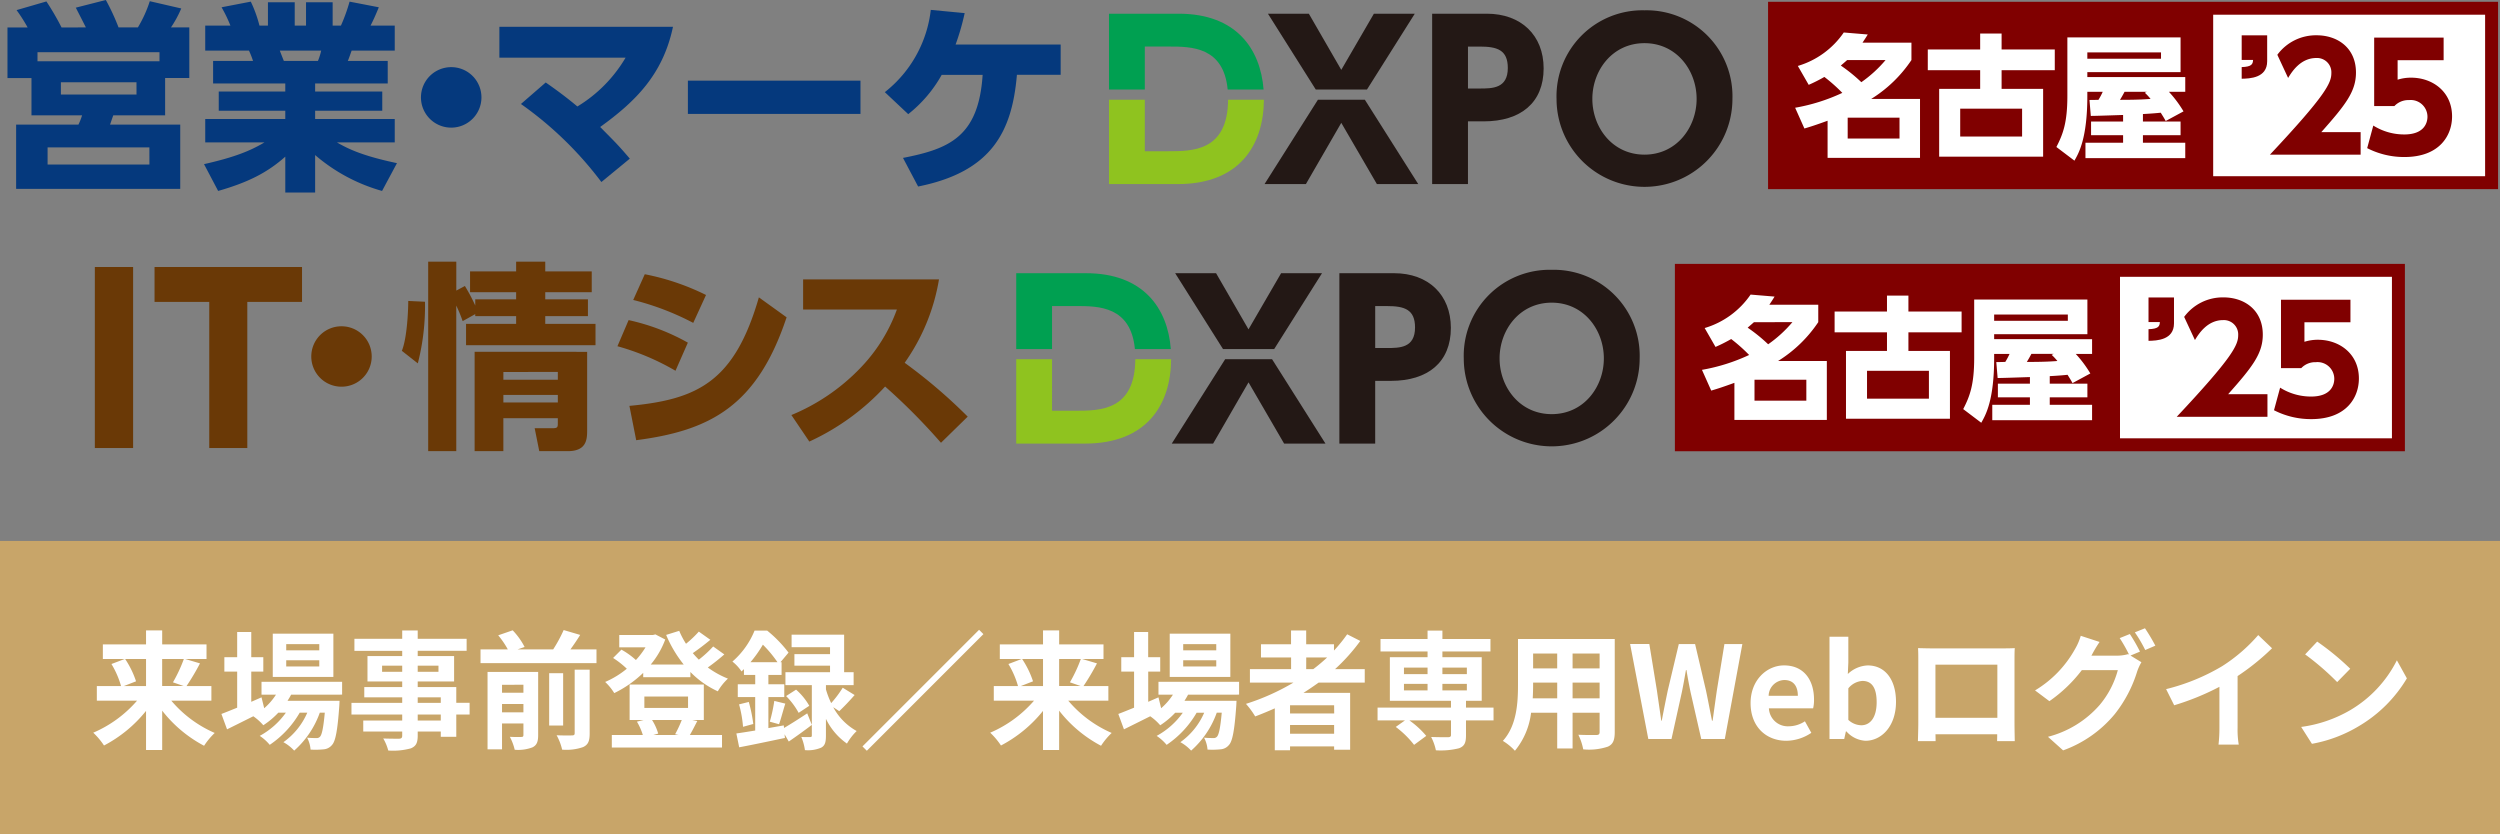 <svg xmlns="http://www.w3.org/2000/svg" width="429.23" height="143.271" viewBox="0 0 429.23 143.271">
  <rect x="0" y="0" width="429.23" height="143.271" fill="#808080" stroke="none"/>
  <g id="dng25fox-login-head-s" transform="translate(14714 12984.876)">
    <rect id="長方形_1954" data-name="長方形 1954" width="429.23" height="50.396" transform="translate(-14714 -12892)" fill="#c8a569"/>
    <path id="パス_13043" data-name="パス 13043" d="M-189.926-13.728v4.642h-3.806l2.09-.814a15.675,15.675,0,0,0-1.87-3.828Zm6.49,0a24.776,24.776,0,0,1-1.87,4l1.848.638h-3.7v-4.642Zm4.73,7.15V-9.086h-4.268a40.581,40.581,0,0,0,2.31-3.894l-2.53-.748h3.652v-2.508h-7.612v-2.4h-2.772v2.4h-7.414v2.508h3.74l-2.266.858a15.345,15.345,0,0,1,1.65,3.784h-4.158v2.508h6.908a20.768,20.768,0,0,1-7.524,5.5,12.415,12.415,0,0,1,1.848,2.2,22.828,22.828,0,0,0,7.216-5.94v6.71h2.772V-4.862a22.245,22.245,0,0,0,7.194,6.028,12.28,12.28,0,0,1,1.826-2.2,20.4,20.4,0,0,1-7.458-5.544Zm18.524-8.646h-5.676V-16.28h5.676Zm0,2.772h-5.676v-1.056h5.676Zm2.42-5.632h-10.406v7.436h10.406Zm1.5,10.472v-2.2H-170.1v2.2h2.486a10.716,10.716,0,0,1-2.024,2.332l-.462-1.87-1.76.77v-5.192h2.068v-2.464h-2.068V-18.37h-2.42v4.334h-2.2v2.464h2.2v6.2c-1.034.418-1.958.792-2.706,1.078l.968,2.64c1.342-.66,2.926-1.452,4.51-2.244a9.062,9.062,0,0,1,1.716,1.54,13.67,13.67,0,0,0,2.574-2.156h1.3a13.271,13.271,0,0,1-4.488,3.982,7.729,7.729,0,0,1,1.716,1.54,16.787,16.787,0,0,0,5.148-5.522h1.3A12.1,12.1,0,0,1-166.342.55,7.207,7.207,0,0,1-164.494,2a15.677,15.677,0,0,0,4.4-6.512h.858c-.242,2.662-.506,3.784-.814,4.114a.753.753,0,0,1-.66.242c-.286,0-.858,0-1.562-.066a5.218,5.218,0,0,1,.594,2.046,13.828,13.828,0,0,0,2.222-.044A2.051,2.051,0,0,0-158,1.034c.594-.638.946-2.4,1.254-6.688.022-.308.044-.9.044-.9h-8.932c.22-.352.44-.7.616-1.056Zm16.94,4.444h-3.96V-4.2h3.96Zm-3.96-3.982h3.96V-6.2h-3.96Zm-6.116-4.378v-1.056h3.454v1.056Zm9.68-1.056v1.056h-3.564v-1.056Zm5.346,6.38h-2.288V-8.91h-6.622v-.968h6.248v-4.356h-6.248v-.9h8.4V-17.2h-8.4v-1.43h-2.662v1.43h-8.206v2.068h8.206v.9h-5.962v4.356h5.962v.968h-6.512v1.76h6.512V-6.2h-8.712v2h8.712v1.034h-6.688v1.892h6.688v.682c0,.4-.132.528-.55.55-.352,0-1.65,0-2.706-.044a8.065,8.065,0,0,1,.858,2.068,11.586,11.586,0,0,0,3.894-.374c.858-.374,1.166-.9,1.166-2.2v-.682h3.96v.9h2.662V-4.2h2.288Zm5.566,1.628v-1.43h3.674v1.43Zm3.674-4.73v1.364h-3.674V-9.306Zm2.53-2.2h-8.69V1.782h2.486V-2.662h3.674V-.7c0,.264-.088.352-.352.352-.286.022-1.166.022-1.98-.022a9.047,9.047,0,0,1,.836,2.222,6.9,6.9,0,0,0,3.058-.418c.748-.374.968-.99.968-2.112Zm6.27,10.494c0,.308-.11.4-.462.4-.374.022-1.518.022-2.64-.022a9.174,9.174,0,0,1,.946,2.464,8.633,8.633,0,0,0,3.608-.44c.88-.418,1.122-1.056,1.122-2.354V-11.9h-2.574Zm-1.98-10.274h-2.4V-2.31h2.4Zm1.254-4.092c.55-.77,1.144-1.628,1.672-2.486l-2.838-.836a24.664,24.664,0,0,1-1.8,3.322h-6.116l1.21-.418a12.156,12.156,0,0,0-2.046-2.86l-2.486.858a14.753,14.753,0,0,1,1.65,2.42h-4.686v2.354h19.91v-2.354ZM-97.944-3.256A20.947,20.947,0,0,1-99.088-.814l.594.132h-4.334l.836-.242a8.956,8.956,0,0,0-1.056-2.332Zm-6.424-4.026h7.5v1.958h-7.5Zm8.228,4.026h1.98V-9.35H-106.9v6.094h2.4l-1.144.286a10.526,10.526,0,0,1,1.012,2.288h-5.324V1.474h18.92V-.682h-5.522c.374-.638.814-1.5,1.276-2.4Zm3.586-12.628a19.288,19.288,0,0,1-2.464,2.266c-.352-.352-.7-.726-1.034-1.122.968-.66,2.068-1.5,3.014-2.288l-1.98-1.408a18.412,18.412,0,0,1-2.2,2.09,14.253,14.253,0,0,1-1.166-2.222l-2.244.7a21.246,21.246,0,0,0,3.014,5.082h-5.654a14.81,14.81,0,0,0,2.486-4.29l-1.694-.88-.44.11h-5.764v2.112h4.51a13.846,13.846,0,0,1-1.65,2.178,13.281,13.281,0,0,0-2.486-1.782l-1.43,1.43a15.326,15.326,0,0,1,2.354,1.848A15.328,15.328,0,0,1-111.1-9.79a9.3,9.3,0,0,1,1.562,1.914,19.341,19.341,0,0,0,4.972-3.476v.748h8.1v-.9a15.641,15.641,0,0,0,4.708,3.322,9.353,9.353,0,0,1,1.738-2.178,15.557,15.557,0,0,1-3.454-1.914A34.318,34.318,0,0,0-90.64-14.52Zm6.4,2.706a20.791,20.791,0,0,0,2.134-3.014,20.454,20.454,0,0,1,2.508,3.014Zm5.72,10.846-2.64.462V-7.194h2.728v-2.2h-2.728V-11h2.266v-2.178H-81l1.386-1.65a21.862,21.862,0,0,0-3.674-3.784h-2.156a14.059,14.059,0,0,1-3.806,5.324,7.163,7.163,0,0,1,1.562,1.694c.132-.132.286-.264.418-.4V-11h1.936v1.606H-88.33v2.2h2.992v5.742c-1.21.2-2.31.374-3.234.506l.484,2.376C-85.866,1.012-82.962.4-80.234-.176L-80.3-.814-79.574.44c1.254-.858,2.662-1.87,3.96-2.86l-.792-1.98c-1.43.946-2.882,1.87-3.982,2.508Zm9.526-2.442c.77-.726,1.76-1.76,2.64-2.772L-70.312-8.8a18.366,18.366,0,0,1-1.98,2.64,14.269,14.269,0,0,1-.9-2.354V-9.24h4.752v-2.222H-70.07v-6.446h-9.02v2.156h6.6v1.188h-6.116v1.98h6.116v1.122h-7.656V-9.24h4.532V-.616c0,.22-.066.286-.308.286-.22,0-.88.022-1.5-.022A8.933,8.933,0,0,1-76.8,1.914,5.786,5.786,0,0,0-74.03,1.5c.682-.352.836-.968.836-2.068V-3.454A11.076,11.076,0,0,0-69.586.792a9.717,9.717,0,0,1,1.672-2.156A10.143,10.143,0,0,1-71.94-5.456ZM-88.11-5.94a20.021,20.021,0,0,1,.682,3.85l1.76-.484a25.128,25.128,0,0,0-.77-3.784Zm6.864,3.41c.33-.9.682-2.31,1.078-3.542l-1.892-.462a26.976,26.976,0,0,1-.77,3.564Zm1.21-4.84A12.58,12.58,0,0,1-77.88-4.488l1.826-1.21A10.745,10.745,0,0,0-78.32-8.47ZM-46.9-18.744l-20.02,20.02.748.748L-46.156-18Zm10.978,5.016v4.642h-3.806l2.09-.814a15.676,15.676,0,0,0-1.87-3.828Zm6.49,0a24.777,24.777,0,0,1-1.87,4l1.848.638h-3.7v-4.642Zm4.73,7.15V-9.086h-4.268a40.582,40.582,0,0,0,2.31-3.894l-2.53-.748h3.652v-2.508h-7.612v-2.4h-2.772v2.4H-43.34v2.508h3.74l-2.266.858a15.345,15.345,0,0,1,1.65,3.784h-4.158v2.508h6.908a20.768,20.768,0,0,1-7.524,5.5,12.415,12.415,0,0,1,1.848,2.2,22.828,22.828,0,0,0,7.216-5.94v6.71h2.772V-4.862A22.245,22.245,0,0,0-25.96,1.166a12.28,12.28,0,0,1,1.826-2.2,20.4,20.4,0,0,1-7.458-5.544Zm18.524-8.646h-5.676V-16.28h5.676Zm0,2.772h-5.676v-1.056h5.676Zm2.42-5.632H-14.168v7.436H-3.762Zm1.5,10.472v-2.2H-16.1v2.2h2.486A10.716,10.716,0,0,1-15.642-5.28L-16.1-7.15l-1.76.77v-5.192H-15.8v-2.464h-2.068V-18.37h-2.42v4.334h-2.2v2.464h2.2v6.2c-1.034.418-1.958.792-2.706,1.078l.968,2.64c1.342-.66,2.926-1.452,4.51-2.244A9.062,9.062,0,0,1-15.8-2.354,13.67,13.67,0,0,0-13.222-4.51h1.3A13.271,13.271,0,0,1-16.412-.528,7.729,7.729,0,0,1-14.7,1.012,16.787,16.787,0,0,0-9.548-4.51h1.3A12.1,12.1,0,0,1-12.342.55,7.207,7.207,0,0,1-10.494,2a15.677,15.677,0,0,0,4.4-6.512h.858C-5.478-1.848-5.742-.726-6.05-.4a.753.753,0,0,1-.66.242c-.286,0-.858,0-1.562-.066a5.217,5.217,0,0,1,.594,2.046,13.828,13.828,0,0,0,2.222-.044A2.051,2.051,0,0,0-4,1.034c.594-.638.946-2.4,1.254-6.688.022-.308.044-.9.044-.9h-8.932c.22-.352.44-.7.616-1.056Zm11.528-6.38h3.586a30.042,30.042,0,0,1-2.376,2H9.262Zm4.8,9.614H6.49V-5.786h7.568ZM6.49-.9V-2.4h7.568V-.9ZM19.316-9.68v-2.31h-5.1a32.179,32.179,0,0,0,4.334-4.84L16.3-17.974a26.791,26.791,0,0,1-2.266,2.794v-1.078H9.262v-2.376h-2.6v2.376H1.5v2.266h5.17v2H-.4v2.31h7.48A38.98,38.98,0,0,1-1.078-6.028,14.237,14.237,0,0,1,.506-3.872c1.122-.418,2.266-.9,3.366-1.386V1.936H6.49v-.66h7.568v.572h2.75V-7.92H8.8c.9-.572,1.738-1.144,2.6-1.76Zm6.732.22H30.1v1.122H26.048Zm0-2.794H30.1v1.122H26.048Zm10.8,0v1.122h-4.2v-1.122Zm0,3.916h-4.2V-9.46h4.2ZM41.426-5.39H36.7V-6.556H39.4v-7.48H32.648v-.99H40.9V-17.16h-8.25v-1.452H30.1v1.452H22.022v2.134H30.1v.99H23.628v7.48H34.122V-5.39H21.516v2.2h4.708L24.64-2.068a16.144,16.144,0,0,1,3.146,3.08l2.09-1.54a15.118,15.118,0,0,0-2.9-2.662h7.15V-.7c0,.286-.132.374-.484.4-.374,0-1.76,0-2.926-.044a8.9,8.9,0,0,1,.814,2.288,12.94,12.94,0,0,0,3.982-.352c.924-.352,1.188-.946,1.188-2.2V-3.19h4.73ZM55-6.974V-9.68h4.642v2.706Zm-6.842,0c.044-.814.066-1.606.066-2.31v-.4H52.36v2.706Zm4.2-7.7v2.552H48.224v-2.552Zm7.282,2.552H55v-2.552h4.642Zm2.6-5.038H45.628v7.854c0,3.08-.2,7-2.6,9.636A9.663,9.663,0,0,1,45.1,2.024,12.6,12.6,0,0,0,47.872-4.51H52.36V1.628H55V-4.51h4.642v3.3c0,.4-.154.528-.572.528-.4,0-1.848.022-3.08-.044a9.891,9.891,0,0,1,.836,2.508A10.216,10.216,0,0,0,61.05,1.32c.88-.4,1.188-1.1,1.188-2.508ZM68,0h3.982l1.782-8.052c.264-1.276.484-2.53.7-3.784h.088c.2,1.254.44,2.508.7,3.784L77.088,0h4.048L84.15-16.3H81.07l-1.3,7.964c-.242,1.694-.484,3.432-.726,5.192h-.11c-.352-1.76-.682-3.52-1.034-5.192L76.032-16.3H73.238L71.346-8.338c-.352,1.694-.7,3.432-1.034,5.192h-.088c-.242-1.76-.506-3.476-.748-5.192l-1.3-7.964h-3.3ZM91.7.308a7.756,7.756,0,0,0,4.29-1.364l-1.1-1.98a5.078,5.078,0,0,1-2.772.858,3.237,3.237,0,0,1-3.41-3.08h7.59a6.08,6.08,0,0,0,.154-1.5c0-3.388-1.76-5.874-5.148-5.874-2.926,0-5.742,2.486-5.742,6.468C85.558-2.09,88.242.308,91.7.308ZM88.66-7.414a2.773,2.773,0,0,1,2.684-2.706c1.584,0,2.332,1.056,2.332,2.706ZM105.292.308c2.706,0,5.236-2.442,5.236-6.688,0-3.762-1.826-6.248-4.862-6.248a5.256,5.256,0,0,0-3.41,1.474l.088-1.98v-4.422H99.11V0h2.53l.286-1.3h.088A4.707,4.707,0,0,0,105.292.308Zm-.726-2.662a3.357,3.357,0,0,1-2.222-.924V-8.69a3.393,3.393,0,0,1,2.42-1.276c1.694,0,2.442,1.3,2.442,3.652C107.206-3.63,106.062-2.354,104.566-2.354ZM114.312-15.6c.044.616.044,1.518.044,2.134V-2.706c0,1.056-.066,2.97-.066,3.08h3.036c0-.066,0-.572-.022-1.188h10.6c0,.638-.022,1.144-.022,1.188h3.036c0-.088-.044-2.2-.044-3.058v-10.78c0-.66,0-1.474.044-2.134-.792.044-1.628.044-2.178.044h-12.1C116.05-15.554,115.214-15.576,114.312-15.6ZM117.3-12.76H127.93v9.13H117.3Zm33.374-5.258-1.738.7a25.512,25.512,0,0,1,1.606,2.838l-.154-.088a6.93,6.93,0,0,1-1.914.264h-4.4c.022-.044.044-.066.066-.11a22.824,22.824,0,0,1,1.342-2.244l-3.234-1.056a9.955,9.955,0,0,1-.99,2.288A19.026,19.026,0,0,1,134.4-8.338l2.464,1.848a24.719,24.719,0,0,0,5.566-5.324h6.182a15.563,15.563,0,0,1-3.124,5.984A17.6,17.6,0,0,1,136.62-.374l2.6,2.332a20.49,20.49,0,0,0,8.866-6.226,22.336,22.336,0,0,0,3.85-7.326,8.809,8.809,0,0,1,.726-1.584l-1.87-1.144L152.416-15A27.967,27.967,0,0,0,150.678-18.018Zm2.6-.99-1.738.7a23.326,23.326,0,0,1,1.782,3.036l1.738-.748A31.416,31.416,0,0,0,153.274-19.008Zm3.63,10.45,1.386,2.772a44.083,44.083,0,0,0,7.766-3.168v7.04A24.638,24.638,0,0,1,165.9.968h3.476a15.126,15.126,0,0,1-.2-2.882V-10.8a40.353,40.353,0,0,0,5.918-4.774l-2.376-2.266a28.2,28.2,0,0,1-6.2,5.346A35.376,35.376,0,0,1,156.9-8.558Zm25.938-8.162-2.068,2.2a45.743,45.743,0,0,1,5.5,4.752l2.244-2.288A44.434,44.434,0,0,0,182.842-16.72Zm-2.75,14.652,1.848,2.9a23.825,23.825,0,0,0,8.162-3.1,23.394,23.394,0,0,0,8.14-8.14l-1.716-3.1a20.715,20.715,0,0,1-8.008,8.558A22.675,22.675,0,0,1,180.092-2.068Z" transform="translate(-14499 -12858)" fill="#fff"/>
    <g id="グループ_15896" data-name="グループ 15896" transform="translate(-14713 -12984.876)">
      <g id="logo-sales-dxpo-fukuoka" transform="translate(0.281 0)">
        <g id="グループ_15888" data-name="グループ 15888" transform="translate(189.125 1.77)">
          <path id="パス_12109" data-name="パス 12109" d="M729.208,71.608h4.149c3.816,0,9.386.033,10.079,7.385H749.6c-.541-7.043-4.75-13.024-14.565-13.024H723.059V78.993h6.149Z" transform="translate(-723.059 -65.386)" fill="#00a051"/>
          <path id="パス_12110" data-name="パス 12110" d="M733.174,101.517h-3.966V92.671h-6.149v14.486h11.789c10.633,0,14.757-6.686,14.807-14.486h-6.15C743.441,101.513,737.445,101.517,733.174,101.517Z" transform="translate(-723.059 -77.32)" fill="#8fc31f"/>
          <path id="パス_12111" data-name="パス 12111" d="M780.508,92.671l-9.167,14.486h7.1l6.077-10.516,6.113,10.516h7.1l-9.167-14.486Z" transform="translate(-744.637 -77.32)" fill="#231815"/>
          <path id="パス_12112" data-name="パス 12112" d="M797.609,65.969h-7.022l-5.6,9.642-5.567-9.642h-7.023l8.216,13.025h8.784Z" transform="translate(-745.108 -65.386)" fill="#231815"/>
          <path id="パス_12113" data-name="パス 12113" d="M832.761,65.969h-9.388V95.223h6.15V84.453h2.692c6.368,0,10.3-3.2,10.3-9.1C842.513,69.68,838.656,65.969,832.761,65.969Zm-1.237,12.844h-2v-7.2h2c2.984,0,4.84.546,4.84,3.676C836.364,78.813,833.707,78.813,831.524,78.813Z" transform="translate(-767.891 -65.386)" fill="#231815"/>
          <path id="パス_12114" data-name="パス 12114" d="M877.087,64.915a14.754,14.754,0,0,0-15.1,15.21,15.1,15.1,0,1,0,30.2,0A14.755,14.755,0,0,0,877.087,64.915Zm0,24.78c-5.531,0-8.951-4.694-8.951-9.57s3.42-9.569,8.951-9.569,8.951,4.694,8.951,9.569S882.617,89.695,877.087,89.695Z" transform="translate(-785.148 -64.915)" fill="#231815"/>
        </g>
        <g id="グループ_15883" data-name="グループ 15883" transform="translate(0 0)">
          <path id="パス_12156" data-name="パス 12156" d="M390.7,180.526c-.277-.554-1.142-2.25-1.731-3.393l5.158-1.316a38.024,38.024,0,0,1,2.181,4.708h3.322a21.3,21.3,0,0,0,2.043-4.5l5.4,1.246a18.99,18.99,0,0,1-1.765,3.254h3.15v8.689h-4.153v6.4h-8.9c-.347.969-.416,1.212-.554,1.592H406.9v11.043H378.725V197.212h10.7a11.355,11.355,0,0,0,.623-1.592h-8.689v-6.4h-4.12v-8.689H380.7a27.858,27.858,0,0,0-1.9-2.977l5.123-1.488a45.114,45.114,0,0,1,2.6,4.466Zm-8.308,5.816h20.945v-1.559H382.394Zm19.213,14.782H384.125v2.943h17.483Zm-2.216-11.182H386.41v2.112h12.982Z" transform="translate(-377.236 -175.818)" fill="#05397d"/>
          <path id="パス_12157" data-name="パス 12157" d="M468.823,208.826a30.091,30.091,0,0,1-11.492-6.162V209.1h-5.124V202.94c-3.116,2.769-6.439,4.431-11.528,5.885l-2.423-4.6c4.881-1.108,7.719-2.146,10.385-3.739H438.463v-4.016h13.743v-1.419H440.782v-3.289h11.424v-1.385H439.813V186.5h6.854a15.2,15.2,0,0,0-.693-1.765h-7.512v-4.292h4.327a23.865,23.865,0,0,0-1.523-3.151l5.02-.969a22.143,22.143,0,0,1,1.489,4.12h1.454v-4.016h4.6v4.016h1.939v-4.016h4.57v4.016h1.42a29.757,29.757,0,0,0,1.488-4.12l5.019.969c-.381.935-.866,2.077-1.419,3.151H471v4.292H463.6c-.207.554-.45,1.315-.658,1.765h6.854v3.877H457.331v1.385h11.527v3.289H457.331v1.419H471v4.016h-9.935c1.8,1.039,4.223,2.285,10.316,3.566ZM457.815,186.5a10.35,10.35,0,0,0,.554-1.765h-7.1c.1.277.658,1.7.692,1.765Z" transform="translate(-404.507 -176.042)" fill="#05397d"/>
          <path id="パス_12158" data-name="パス 12158" d="M515.984,201.854a5.193,5.193,0,1,1-5.193-5.193A5.185,5.185,0,0,1,515.984,201.854Z" transform="translate(-434.604 -185.133)" fill="#05397d"/>
          <path id="パス_12159" data-name="パス 12159" d="M537.9,193.7c1.142.8,3.115,2.181,5.435,4.12a24.043,24.043,0,0,0,8.274-8.378H529.941v-5.3h29.807c-1.731,8.239-6.508,12.877-12.5,17.2,2.735,2.77,3.047,3.046,5.089,5.435l-4.881,4.016a61.7,61.7,0,0,0-13.813-13.4Z" transform="translate(-445.483 -179.539)" fill="#05397d"/>
          <path id="パス_12160" data-name="パス 12160" d="M618.092,200.855v5.712H588.459v-5.712Z" transform="translate(-471.636 -187.008)" fill="#05397d"/>
          <path id="パス_12161" data-name="パス 12161" d="M652.719,204.3c8-1.557,12.982-3.669,13.674-14.262h-7.028a22.6,22.6,0,0,1-5.747,6.75L649.6,193.01a20.985,20.985,0,0,0,7.892-14.124l5.816.554a40.944,40.944,0,0,1-1.558,5.4H679.79v5.193h-7.512c-.831,9.762-4.328,16.651-16.963,19.179Z" transform="translate(-498.963 -177.189)" fill="#05397d"/>
        </g>
        <g id="コンポーネント_93_4" data-name="コンポーネント 93 – 4" transform="translate(302.281 0.307)">
          <path id="パス_14599" data-name="パス 14599" d="M0,0H122.6V29.948H0Z" transform="translate(1.664 1.199)" fill="#fff"/>
          <g id="グループ_12961" data-name="グループ 12961" transform="translate(79.343 -3.748)">
            <path id="パス_15468" data-name="パス 15468" d="M8.975-3.875c4.125-4.65,5.95-6.95,5.95-10.225,0-4.25-3.175-6.4-6.75-6.4a8.223,8.223,0,0,0-6.75,3.35l1.85,3.975C3.9-14.2,5.375-16.6,8.125-16.6A2.462,2.462,0,0,1,10.7-14c0,1.675-.95,3.775-10.55,14H15.725V-3.875Zm21-16.225H18.05V-8.35h3.475a3.3,3.3,0,0,1,2.5-1.025A2.878,2.878,0,0,1,27.2-6.525c0,1.1-.6,3.05-3.975,3.05A9.956,9.956,0,0,1,17.9-5L16.85-1.125A13.874,13.874,0,0,0,23.25.4c6.025,0,8.175-3.7,8.175-6.975,0-4.225-3.325-6.65-7.05-6.65a7.634,7.634,0,0,0-2.3.35v-3.35h7.9Z" transform="translate(6.671 30)" fill="maroon"/>
            <path id="パス_15467" data-name="パス 15467" d="M.975-21.6v4.225h1.95C2.9-16.625,2.65-16.2.975-16.15v2c1.4-.025,4.375-.125,4.375-3V-21.6Z" transform="translate(1 31.109)" fill="maroon"/>
          </g>
          <path id="中マド_2" data-name="中マド 2" d="M125.337,32.167H0V0H125.337V32.167ZM76.423,2.218v27.73h46.689V2.218Z" fill="maroon"/>
          <path id="パス_15466" data-name="パス 15466" d="M2.6-10.856A26.813,26.813,0,0,0,5.29-12.213,28.263,28.263,0,0,1,8.372-9.476a32.025,32.025,0,0,1-8.1,2.553L1.863-3.358c1.15-.345,1.886-.575,3.979-1.334V1.679h15.87V-8.441H13.34a22.743,22.743,0,0,0,6.9-6.67V-18.1h-8.4c.368-.552.552-.828.9-1.4l-4.117-.345A14.576,14.576,0,0,1,.736-14.1Zm13.2-4.255a21.562,21.562,0,0,1-4.163,3.8,27.455,27.455,0,0,0-3.519-2.852c.391-.345.644-.552,1.081-.943ZM18.193-1.633h-8.9V-5.221h8.9Zm4.853-15.3v3.565h8.993v3.2H25V1.472H42.849V-10.166h-7.13v-3.2H44.85v-3.565H35.719v-2.737h-3.68v2.737ZM39.238-6.762v4.784H28.612V-6.762Zm27.715.46A19.94,19.94,0,0,0,64.446-9.66h2.806v-2.53H50.439v-.851H66.447V-19H47.012V-8.97c0,4.623-.759,6.6-1.886,8.786l3.1,2.346C48.99.828,50.439-1.7,50.439-8.97v-.69h2.645a11.312,11.312,0,0,1-.736,1.38c-.414,0-.529.023-1.541.023l.23,2.737c.874,0,4.761-.138,5.543-.161v1.127h-5.5v2.346h5.5V-.92H50.117V1.725H67.252V-.92H59.984V-2.208h6.463V-4.554H59.984V-5.842c1.725-.092,2.622-.184,3.059-.23.483.782.552.874.851,1.426ZM60.306-9.5a9.011,9.011,0,0,1,.989,1.058c-1.886.161-4.232.161-5.244.161.368-.621.414-.69.782-1.38h3.818Zm2.783-5.842H50.439v-1.081h12.65Z" transform="translate(4.377 25.115)" fill="#fff"/>
        </g>
      </g>
      <g id="logo-ec-dxpo-fukuoka" transform="translate(15.283 44.924)">
        <g id="グループ_15889" data-name="グループ 15889" transform="translate(158.195 1.4)">
          <path id="パス_12109-2" data-name="パス 12109" d="M729.208,71.608h4.149c3.816,0,9.386.033,10.079,7.385H749.6c-.541-7.043-4.75-13.024-14.565-13.024H723.059V78.993h6.149Z" transform="translate(-723.059 -65.386)" fill="#00a051"/>
          <path id="パス_12110-2" data-name="パス 12110" d="M733.174,101.517h-3.966V92.671h-6.149v14.486h11.789c10.633,0,14.757-6.686,14.807-14.486h-6.15C743.441,101.513,737.445,101.517,733.174,101.517Z" transform="translate(-723.059 -77.32)" fill="#8fc31f"/>
          <path id="パス_12111-2" data-name="パス 12111" d="M780.508,92.671l-9.167,14.486h7.1l6.077-10.516,6.113,10.516h7.1l-9.167-14.486Z" transform="translate(-744.637 -77.32)" fill="#231815"/>
          <path id="パス_12112-2" data-name="パス 12112" d="M797.609,65.969h-7.022l-5.6,9.642-5.567-9.642h-7.023l8.216,13.025h8.784Z" transform="translate(-745.108 -65.386)" fill="#231815"/>
          <path id="パス_12113-2" data-name="パス 12113" d="M832.761,65.969h-9.388V95.223h6.15V84.453h2.692c6.368,0,10.3-3.2,10.3-9.1C842.513,69.68,838.656,65.969,832.761,65.969Zm-1.237,12.844h-2v-7.2h2c2.984,0,4.84.546,4.84,3.676C836.364,78.813,833.707,78.813,831.524,78.813Z" transform="translate(-767.891 -65.386)" fill="#231815"/>
          <path id="パス_12114-2" data-name="パス 12114" d="M877.087,64.915a14.754,14.754,0,0,0-15.1,15.21,15.1,15.1,0,1,0,30.2,0A14.755,14.755,0,0,0,877.087,64.915Zm0,24.78c-5.531,0-8.951-4.694-8.951-9.57s3.42-9.569,8.951-9.569,8.951,4.694,8.951,9.569S882.617,89.695,877.087,89.695Z" transform="translate(-785.148 -64.915)" fill="#231815"/>
        </g>
        <g id="グループ_15975" data-name="グループ 15975" transform="translate(0 0)">
          <g id="グループ_15738" data-name="グループ 15738" style="isolation: isolate">
            <path id="パス_14606" data-name="パス 14606" d="M150.177-62.771V-31.69h-6.572V-62.771Z" transform="translate(-143.605 63.689)" fill="#6a3906"/>
            <path id="パス_14607" data-name="パス 14607" d="M172.515-31.69h-6.533V-56.778h-9.394v-5.993h25.321v5.993h-9.394Z" transform="translate(-146.337 63.689)" fill="#6a3906"/>
            <path id="パス_14608" data-name="パス 14608" d="M196.3-46.488a5.18,5.18,0,0,1-5.187,5.186,5.18,5.18,0,0,1-5.187-5.186,5.18,5.18,0,0,1,5.187-5.187A5.18,5.18,0,0,1,196.3-46.488Z" transform="translate(-148.764 62.771)" fill="#6a3906"/>
            <path id="パス_14609" data-name="パス 14609" d="M202.876-48.463c.857-2.055,1.1-6.611,1.1-8.563l2.876.137a39.594,39.594,0,0,1-1.233,10.583Zm10.446-5.1a27.879,27.879,0,0,0-1.1-2.672v25H207.4V-63.772h4.828v4.966l1.473-.789a30.9,30.9,0,0,1,1.78,3.356V-57.3H222.5v-1.233h-7.911v-3.562H222.5v-1.678h5v1.678h7.98v3.562H227.5V-57.3h7.329v2.877H227.5v1.336h8.63v3.664H213.9v-3.664h8.6v-1.336h-7.022v-.343Zm21.371,5.274V-34.8c0,1.542-.1,3.563-3.322,3.563h-4.9l-.788-3.939H228.8c.822,0,.856-.205.856-.856v-.857h-9.35v5.651h-4.932V-48.293Zm-14.384,3.459V-43.5h9.35v-1.336Zm0,3.939v1.3h9.35v-1.3Z" transform="translate(-150.167 63.772)" fill="#6a3906"/>
            <path id="パス_14610" data-name="パス 14610" d="M253.2-44.844a41.917,41.917,0,0,0-9.966-4.212l1.918-4.486a36.778,36.778,0,0,1,10.171,3.87Zm-7.911,6.028c11.713-1.1,18.049-4.144,22.228-18.631l4.76,3.425c-5.068,15.241-13.117,19.453-25.822,21.1Zm10.959-14.248A46.132,46.132,0,0,0,245.941-57l1.986-4.417a41.42,41.42,0,0,1,10.514,3.562Z" transform="translate(-153.507 63.577)" fill="#6a3906"/>
            <path id="パス_14611" data-name="パス 14611" d="M301.135-60.449a34.6,34.6,0,0,1-5.891,14.315,90.1,90.1,0,0,1,10.822,9.247L301.477-32.4a105.469,105.469,0,0,0-9.59-9.658,40.8,40.8,0,0,1-13.014,9.451l-3.082-4.555a34.767,34.767,0,0,0,11.781-8.014,28.3,28.3,0,0,0,6.335-10.1h-16.1v-5.171Z" transform="translate(-156.201 63.497)" fill="#6a3906"/>
          </g>
        </g>
        <g id="コンポーネント_93_5" data-name="コンポーネント 93 – 5" transform="translate(271.281 0.383)">
          <path id="パス_14599-2" data-name="パス 14599" d="M0,0H122.6V29.948H0Z" transform="translate(1.664 1.199)" fill="#fff"/>
          <g id="グループ_12961-2" data-name="グループ 12961" transform="translate(79.343 -3.748)">
            <path id="パス_15468-2" data-name="パス 15468" d="M8.975-3.875c4.125-4.65,5.95-6.95,5.95-10.225,0-4.25-3.175-6.4-6.75-6.4a8.223,8.223,0,0,0-6.75,3.35l1.85,3.975C3.9-14.2,5.375-16.6,8.125-16.6A2.462,2.462,0,0,1,10.7-14c0,1.675-.95,3.775-10.55,14H15.725V-3.875Zm21-16.225H18.05V-8.35h3.475a3.3,3.3,0,0,1,2.5-1.025A2.878,2.878,0,0,1,27.2-6.525c0,1.1-.6,3.05-3.975,3.05A9.956,9.956,0,0,1,17.9-5L16.85-1.125A13.874,13.874,0,0,0,23.25.4c6.025,0,8.175-3.7,8.175-6.975,0-4.225-3.325-6.65-7.05-6.65a7.634,7.634,0,0,0-2.3.35v-3.35h7.9Z" transform="translate(6.671 30)" fill="maroon"/>
            <path id="パス_15467-2" data-name="パス 15467" d="M.975-21.6v4.225h1.95C2.9-16.625,2.65-16.2.975-16.15v2c1.4-.025,4.375-.125,4.375-3V-21.6Z" transform="translate(1 31.109)" fill="maroon"/>
          </g>
          <path id="中マド_2-2" data-name="中マド 2" d="M125.337,32.167H0V0H125.337V32.167ZM76.423,2.218v27.73h46.689V2.218Z" fill="maroon"/>
          <path id="パス_15466-2" data-name="パス 15466" d="M2.6-10.856A26.813,26.813,0,0,0,5.29-12.213,28.263,28.263,0,0,1,8.372-9.476a32.025,32.025,0,0,1-8.1,2.553L1.863-3.358c1.15-.345,1.886-.575,3.979-1.334V1.679h15.87V-8.441H13.34a22.743,22.743,0,0,0,6.9-6.67V-18.1h-8.4c.368-.552.552-.828.9-1.4l-4.117-.345A14.576,14.576,0,0,1,.736-14.1Zm13.2-4.255a21.562,21.562,0,0,1-4.163,3.8,27.455,27.455,0,0,0-3.519-2.852c.391-.345.644-.552,1.081-.943ZM18.193-1.633h-8.9V-5.221h8.9Zm4.853-15.3v3.565h8.993v3.2H25V1.472H42.849V-10.166h-7.13v-3.2H44.85v-3.565H35.719v-2.737h-3.68v2.737ZM39.238-6.762v4.784H28.612V-6.762Zm27.715.46A19.94,19.94,0,0,0,64.446-9.66h2.806v-2.53H50.439v-.851H66.447V-19H47.012V-8.97c0,4.623-.759,6.6-1.886,8.786l3.1,2.346C48.99.828,50.439-1.7,50.439-8.97v-.69h2.645a11.312,11.312,0,0,1-.736,1.38c-.414,0-.529.023-1.541.023l.23,2.737c.874,0,4.761-.138,5.543-.161v1.127h-5.5v2.346h5.5V-.92H50.117V1.725H67.252V-.92H59.984V-2.208h6.463V-4.554H59.984V-5.842c1.725-.092,2.622-.184,3.059-.23.483.782.552.874.851,1.426ZM60.306-9.5a9.011,9.011,0,0,1,.989,1.058c-1.886.161-4.232.161-5.244.161.368-.621.414-.69.782-1.38h3.818Zm2.783-5.842H50.439v-1.081h12.65Z" transform="translate(4.377 25.115)" fill="#fff"/>
        </g>
      </g>
    </g>
  </g>
</svg>
